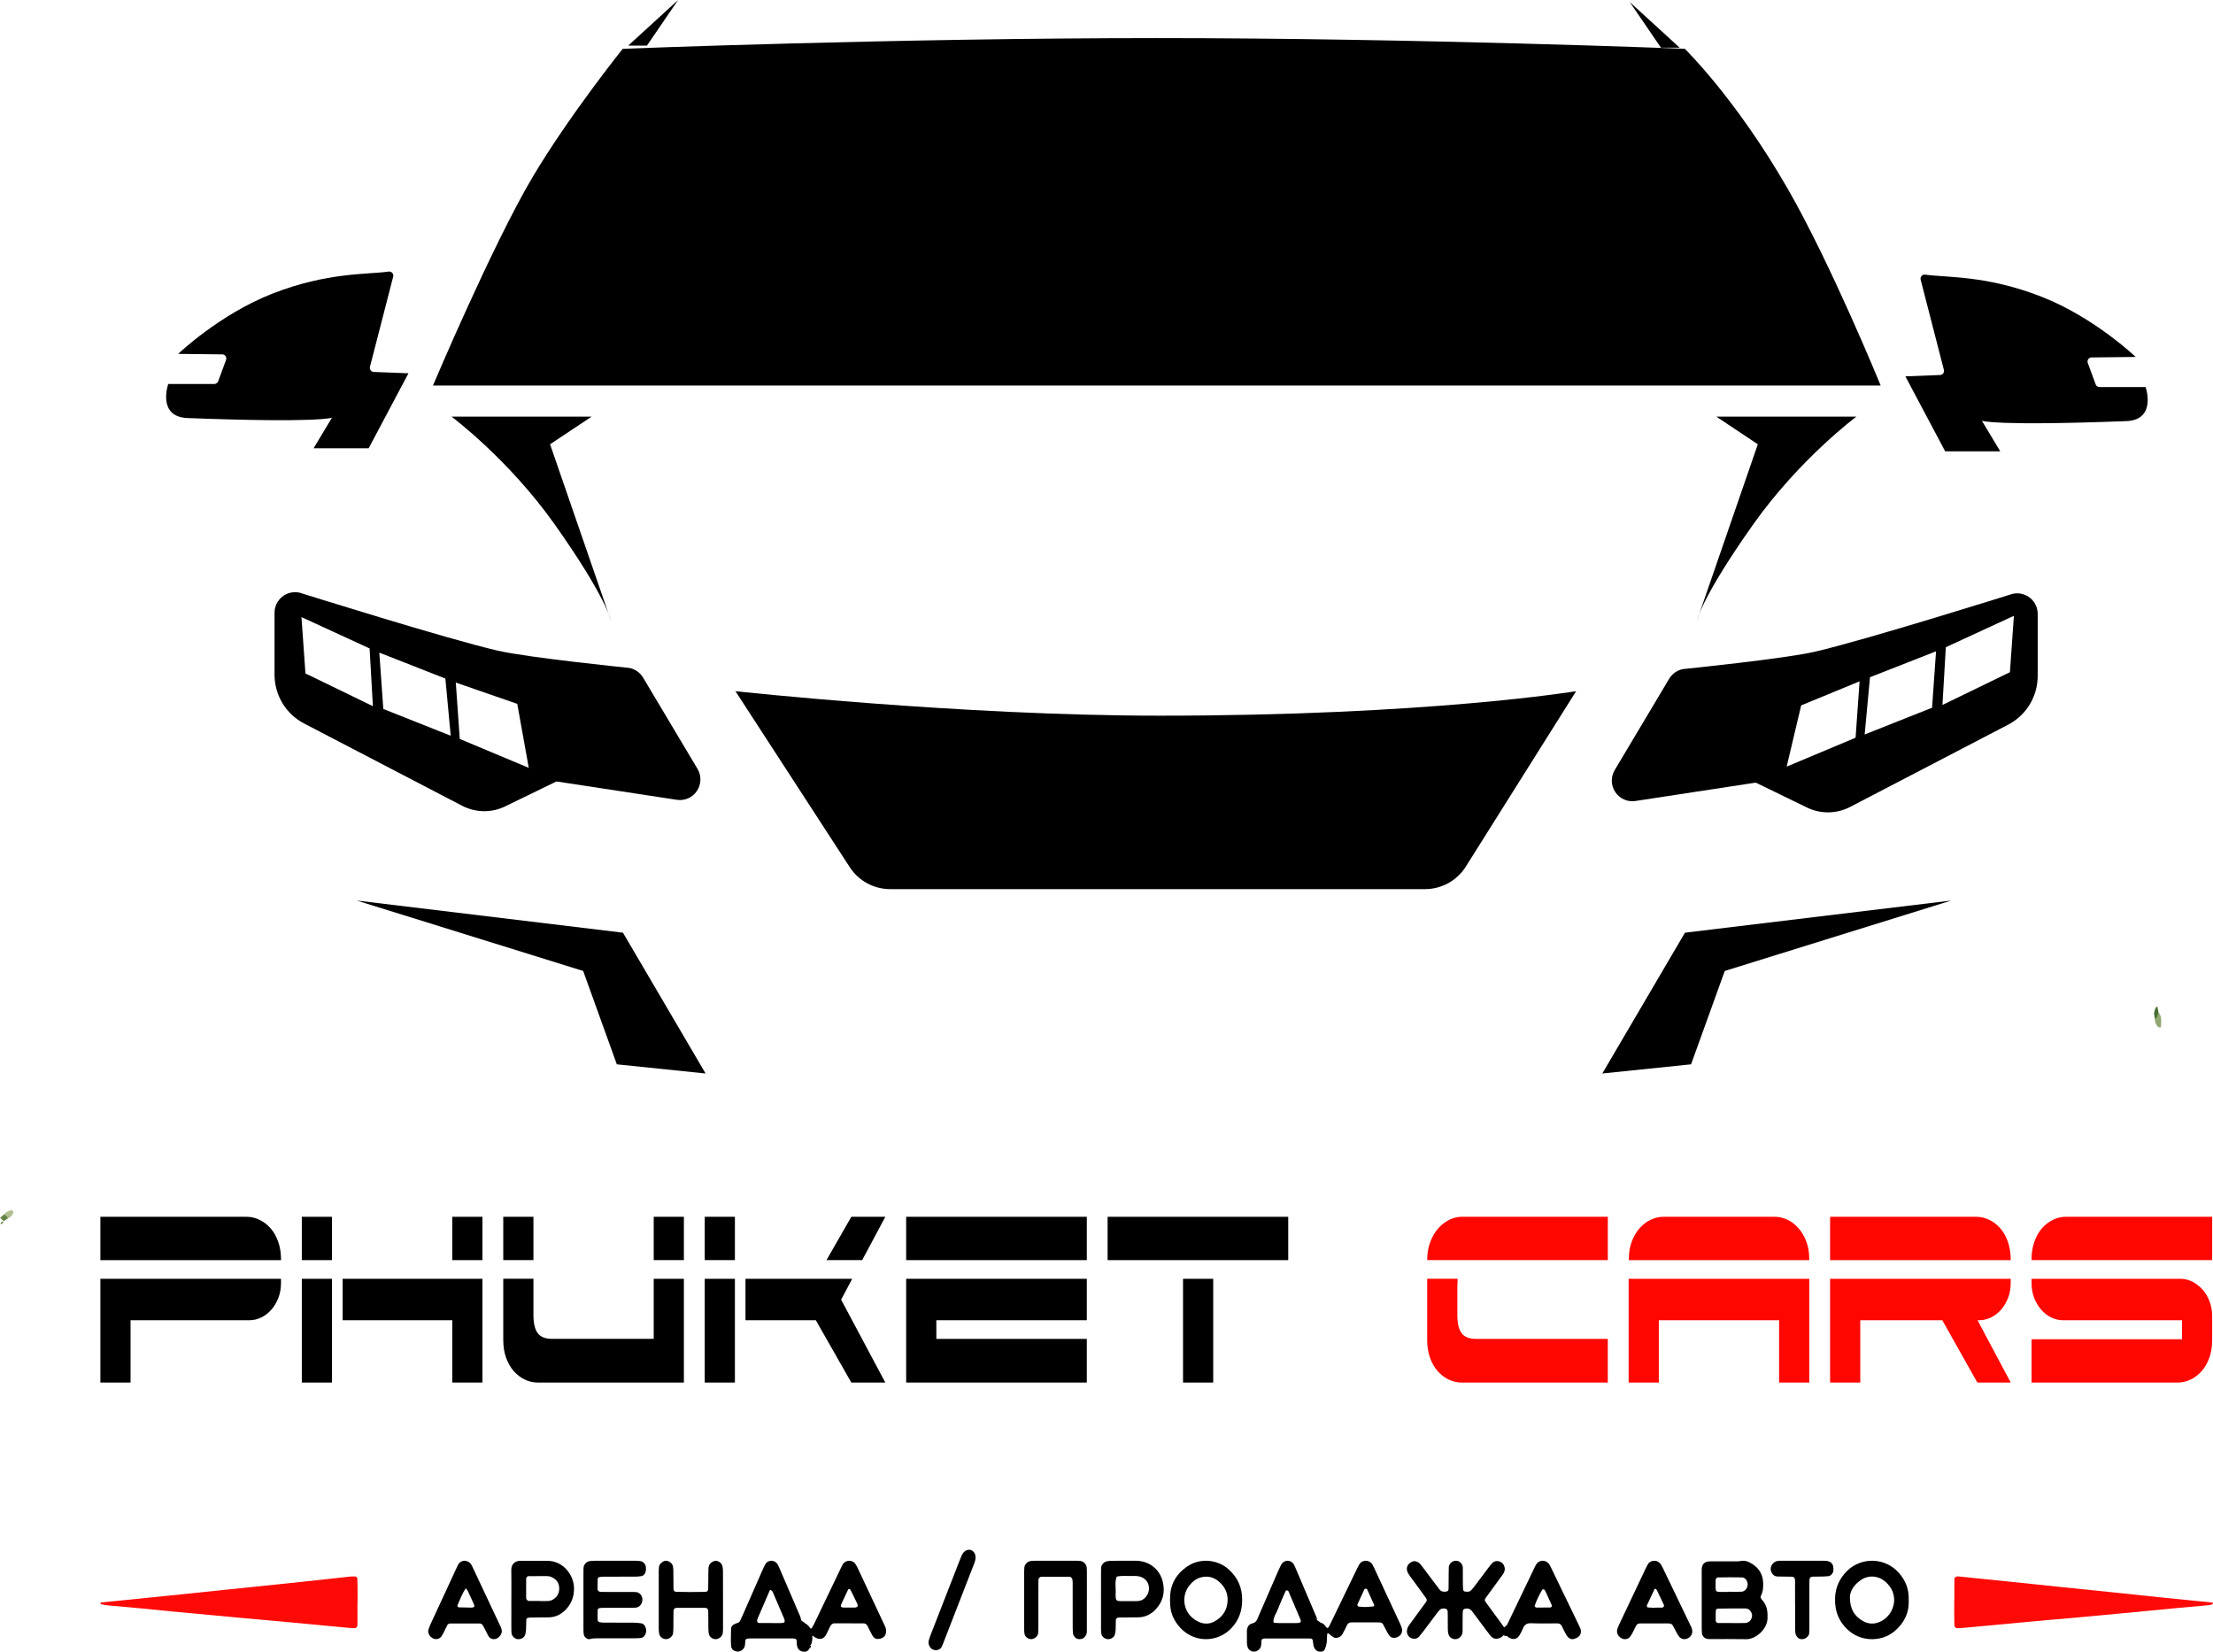 <?xml version="1.0" encoding="UTF-8"?> <svg xmlns="http://www.w3.org/2000/svg" width="1411" height="1053" viewBox="0 0 1411 1053" fill="none"> <path d="M1246.09 1020.72C1246.09 1016.1 1246.08 1011.48 1246.1 1006.85C1246.1 1005.74 1247.02 1004.97 1248.15 1005C1248.57 1005.02 1248.99 1005.02 1249.41 1005.06C1254.83 1005.61 1260.26 1006.17 1265.68 1006.73C1276.73 1007.86 1287.8 1009 1298.85 1010.14C1303.65 1010.63 1308.44 1011.17 1313.24 1011.66C1324.92 1012.87 1336.6 1014.05 1348.29 1015.26C1358.51 1016.32 1368.73 1017.43 1378.95 1018.48C1389.38 1019.55 1399.82 1020.57 1410.25 1021.61C1410.82 1021.66 1411.14 1021.87 1410.94 1022.18C1410.74 1022.5 1410.43 1022.85 1410.09 1022.94C1409.29 1023.17 1408.46 1023.31 1407.63 1023.39C1400.95 1024 1394.26 1024.57 1387.58 1025.19C1380.68 1025.83 1373.79 1026.51 1366.91 1027.18C1361.69 1027.68 1356.47 1028.17 1351.25 1028.67C1342.69 1029.47 1334.13 1030.3 1325.57 1031.07C1318.67 1031.7 1311.77 1032.25 1304.87 1032.86C1299.66 1033.32 1294.44 1033.81 1289.21 1034.3C1276.68 1035.47 1264.15 1036.65 1251.62 1037.81C1250.37 1037.92 1249.11 1037.95 1247.86 1038C1247.18 1038.03 1246.13 1037.11 1246.12 1036.47C1246.07 1033.95 1246.03 1031.43 1246.01 1028.91C1245.99 1026.18 1246 1023.45 1246 1020.72C1246.03 1020.72 1246.06 1020.72 1246.09 1020.72Z" fill="#FD0A07"></path> <path d="M227.924 1021.39C227.924 1026.24 227.935 1031.1 227.918 1035.95C227.912 1037.11 227.03 1038.03 226.008 1038C224.759 1037.95 223.503 1037.89 222.259 1037.77C209.792 1036.61 197.325 1035.4 184.852 1034.25C173.839 1033.23 162.814 1032.25 151.8 1031.25C146.603 1030.78 141.412 1030.27 136.215 1029.79C127.9 1029.02 119.584 1028.27 111.275 1027.48C104.209 1026.81 97.155 1026.05 90.089 1025.38C83.023 1024.71 75.952 1024.14 68.886 1023.47C67.444 1023.33 66.019 1023.01 64.588 1022.74C64.436 1022.72 64.296 1022.5 64.197 1022.35C63.823 1021.79 63.987 1021.65 64.641 1021.58C79.385 1020.11 94.136 1018.62 108.875 1017.11C120.711 1015.9 132.542 1014.65 144.379 1013.42C160.782 1011.73 177.185 1010.04 193.582 1008.32C203.544 1007.27 213.5 1006.13 223.462 1005.07C224.49 1004.95 225.535 1005.02 226.569 1005C226.989 1004.99 227.836 1005.79 227.848 1006.21C227.906 1008.32 227.97 1010.42 227.988 1012.53C228.011 1015.48 227.994 1018.43 227.994 1021.39C227.964 1021.39 227.941 1021.39 227.924 1021.39Z" fill="#FD0A07"></path> <path d="M958.953 1042.26C958.32 1042.8 957.757 1043.46 957.047 1043.85C954.42 1045.32 952.057 1044.99 950.31 1042.79C948.228 1040.18 946.282 1037.47 944.282 1034.8C942.406 1032.3 940.5 1029.81 938.659 1027.29C937.375 1025.52 935.697 1025.11 933.704 1025.72C933.364 1025.82 932.936 1026.17 932.859 1026.47C932.672 1027.27 932.59 1028.1 932.584 1028.92C932.543 1032.67 932.549 1036.41 932.531 1040.17C932.525 1041.72 931.822 1042.95 930.666 1043.96C928.503 1045.85 924.92 1045.06 923.788 1042.47C923.278 1041.3 923.126 1040.08 923.126 1038.82C923.137 1035.07 923.137 1031.32 923.073 1027.57C923.061 1027.01 922.797 1026.32 922.404 1025.93C921.63 1025.15 919.109 1025.28 918.271 1026.07C917.667 1026.64 917.098 1027.25 916.599 1027.91C913.58 1031.9 910.589 1035.92 907.575 1039.92C906.696 1041.08 905.781 1042.22 904.837 1043.33C903.599 1044.77 901.53 1045.14 899.665 1044.27C897.923 1043.46 896.868 1041.46 897.044 1039.65C897.167 1038.38 897.589 1037.22 898.34 1036.19C899.694 1034.34 901.031 1032.48 902.392 1030.63C904.116 1028.28 905.875 1025.94 907.575 1023.57C910.22 1019.88 910.536 1020.48 907.716 1016.7C905.968 1014.35 904.268 1011.98 902.544 1009.62C901.313 1007.94 900.052 1006.28 898.838 1004.58C898.357 1003.91 897.912 1003.2 897.548 1002.45C896.246 999.779 897.331 997.029 900.081 995.707C901.835 994.862 903.383 995.34 904.76 996.394C905.57 997.012 906.209 997.885 906.836 998.713C909.985 1002.87 913.11 1007.05 916.242 1011.22C916.74 1011.88 917.268 1012.54 917.76 1013.21C918.728 1014.55 920.059 1014.87 921.625 1014.72C922.973 1014.6 923.583 1014.13 923.601 1012.87C923.648 1009.54 923.648 1006.21 923.677 1002.88C923.689 1001.63 923.677 1000.38 923.747 999.132C923.847 997.355 925.354 995.538 927.189 995.13C928.954 994.734 930.485 995.241 931.675 996.68C932.379 997.53 932.672 998.491 932.684 999.557C932.707 1002.89 932.701 1006.22 932.725 1009.55C932.73 1010.79 932.748 1012.05 932.842 1013.29C932.871 1013.65 933.123 1014.08 933.405 1014.33C934.126 1014.97 936.9 1014.88 937.591 1014.2C938.33 1013.47 939.052 1012.71 939.673 1011.88C942.699 1007.89 945.683 1003.87 948.697 999.872C949.577 998.707 950.445 997.524 951.447 996.47C953.535 994.279 957.458 995.025 958.847 997.839C959.633 999.429 959.674 1001.08 958.859 1002.65C958.384 1003.57 957.716 1004.38 957.106 1005.22C953.793 1009.78 950.474 1014.32 947.149 1018.87C946.598 1019.63 946.569 1020.41 947.114 1021.15C950.562 1025.87 954.028 1030.57 957.481 1035.28C957.974 1035.95 958.437 1036.65 958.918 1037.33C960.419 1038.96 960.29 1040.61 958.953 1042.26Z" fill="black"></path> <path d="M1124.02 1020.56C1123.75 1020.24 1123.46 1019.94 1123.21 1019.61C1122.67 1018.9 1122.39 1018.05 1122.79 1017.27C1124.18 1014.55 1124.32 1011.65 1124.17 1008.7C1123.85 1002.65 1120.55 998.58 1115.38 995.981C1113.76 995.168 1111.91 994.764 1109.93 995.144C1108.11 995.495 1106.2 995.367 1104.33 995.378C1099.74 995.402 1095.17 995.419 1090.58 995.384C1086.01 995.343 1084.98 997.895 1085 1001.21C1085.05 1007.49 1085.01 1013.77 1085.01 1020.04H1085.01C1085.01 1025.9 1085 1031.76 1085.01 1037.62C1085.02 1038.87 1085.05 1040.13 1085.18 1041.37C1085.34 1042.99 1086.88 1044.56 1088.39 1044.78C1088.8 1044.85 1089.22 1044.94 1089.63 1044.94C1097.55 1044.95 1105.47 1044.83 1113.39 1045C1119.21 1045.12 1126.68 1038.97 1126.97 1031.79C1127.13 1027.72 1126.77 1023.84 1124.02 1020.56ZM1093.87 1008.04C1093.87 1007.62 1093.79 1007.13 1093.98 1006.81C1094.26 1006.32 1094.75 1005.63 1095.17 1005.62C1100.35 1005.55 1105.54 1005.49 1110.71 1005.61C1112.9 1005.66 1114.61 1008.29 1114.27 1010.66C1113.95 1012.93 1112.37 1014.65 1110.24 1014.74C1107.54 1014.85 1104.85 1014.76 1102.15 1014.76V1014.88H1100.28C1092.9 1014.82 1093.93 1015.66 1093.87 1008.04ZM1115.13 1033.84C1114.47 1034.28 1113.63 1034.66 1112.86 1034.68C1109.96 1034.78 1107.05 1034.72 1104.14 1034.72C1104.14 1034.71 1104.14 1034.71 1104.14 1034.71C1101.24 1034.71 1098.33 1034.72 1095.43 1034.7C1094.66 1034.7 1093.95 1033.91 1093.94 1033.06C1093.92 1030.99 1093.87 1028.9 1093.98 1026.82C1094 1026.35 1094.64 1025.52 1095.01 1025.51C1101.02 1025.41 1107.03 1025.36 1113.04 1025.42C1114.93 1025.44 1116.46 1026.98 1116.98 1028.9C1117.43 1030.58 1116.67 1032.8 1115.13 1033.84Z" fill="black"></path> <path d="M517.949 1042.8C517.637 1039.58 515.878 1036.93 513.141 1034.66C512.47 1034.1 511.74 1033.57 510.957 1033.06C510.904 1033.02 510.851 1032.99 510.798 1032.95C510.616 1032.15 510.551 1031.3 510.233 1030.56C505.889 1020.4 501.522 1010.25 497.149 1000.11C496.737 999.155 496.307 998.204 495.789 997.3C494.059 994.296 489.733 994.215 487.996 997.172C487.26 998.432 486.684 999.779 486.095 1001.11C482.14 1010.08 478.214 1019.06 474.276 1028.02C473.517 1029.74 472.746 1031.45 471.963 1033.15C471.604 1033.94 471.004 1034.44 470.127 1034.69C469.338 1034.92 468.549 1035.24 467.843 1035.65C466.901 1036.2 466.166 1037.09 466.142 1038.15C466.042 1041.89 465.877 1045.65 466.148 1049.37C466.383 1052.53 470.292 1053.96 472.934 1052.08C474.005 1051.33 474.729 1050.31 474.953 1049.03C475.136 1048.02 475.118 1046.96 475.242 1045.93C475.33 1045.28 475.683 1044.78 476.378 1044.67C476.996 1044.57 477.625 1044.52 478.249 1044.51C487.078 1044.51 495.913 1044.51 504.742 1044.51C505.365 1044.51 506.019 1044.5 506.625 1044.64C507.184 1044.79 507.867 1044.92 507.92 1045.74C507.991 1046.98 507.943 1048.26 508.232 1049.46C508.632 1051.18 509.78 1052.5 511.551 1052.85C513.223 1053.19 514.924 1053.08 515.872 1051.24C516.331 1050.32 516.095 1049.09 517.12 1048.43C517.131 1048.42 517.143 1048.41 517.161 1048.39C517.396 1047.73 517.573 1047.09 517.708 1046.47V1046.46C517.991 1045.18 518.061 1043.95 517.949 1042.8ZM499.768 1034.44C499.197 1034.65 498.544 1034.7 497.926 1034.72C495.836 1034.74 493.741 1034.73 491.645 1034.73V1034.69C489.132 1034.69 486.625 1034.7 484.112 1034.68C482.993 1034.67 482.434 1033.64 482.846 1032.46C482.917 1032.27 482.958 1032.07 483.046 1031.87C485.601 1025.97 488.155 1020.06 490.698 1014.16C490.927 1013.62 491.186 1013.49 491.634 1013.82C491.798 1013.93 492.022 1014 492.14 1014.15C492.399 1014.47 492.652 1014.81 492.811 1015.18C495.195 1020.71 497.567 1026.23 499.915 1031.78C500.151 1032.33 500.315 1032.95 500.345 1033.54C500.351 1033.85 500.045 1034.34 499.768 1034.44Z" fill="black"></path> <path d="M372.003 1019.84C372.003 1014.37 371.997 1008.9 372.003 1003.42C372.003 1002.16 371.991 1000.9 372.049 999.633C372.147 997.509 373.754 995.627 375.841 995.255C376.847 995.072 377.888 995.013 378.911 995.013C387.785 994.996 396.659 994.996 405.527 995.013C406.55 995.013 407.585 995.108 408.597 995.291C410.1 995.562 411.603 997.167 411.782 998.771C411.898 999.798 411.927 1000.9 411.696 1001.89C411.343 1003.4 410.354 1004.55 408.805 1004.83C407.395 1005.08 405.938 1005.13 404.504 1005.13C398.11 1005.16 391.71 1005.14 385.316 1005.15C384.287 1005.15 383.241 1005.17 382.247 1005.38C381.715 1005.5 381.102 1005.93 381.085 1006.69C381.044 1008.79 380.992 1010.88 380.998 1012.98C381.004 1014.06 381.854 1014.82 383.05 1014.85C384.496 1014.89 385.941 1014.88 387.38 1014.89C392.127 1014.89 396.873 1014.89 401.619 1014.89C402.856 1014.89 404.099 1014.88 405.331 1014.94C407.666 1015.07 409.487 1017.04 409.597 1019.51C409.719 1022.21 407.84 1024.68 405.412 1024.9C404.18 1025.01 402.937 1024.99 401.7 1024.99C395.925 1024.99 390.144 1024.98 384.368 1025.01C383.547 1025.01 382.715 1025.08 381.923 1025.27C381.593 1025.35 381.119 1025.83 381.108 1026.14C381.027 1028.45 380.975 1030.76 381.09 1033.07C381.114 1033.48 381.888 1034.07 382.403 1034.19C383.391 1034.42 384.438 1034.44 385.461 1034.44C391.653 1034.46 397.844 1034.42 404.03 1034.47C405.672 1034.48 407.319 1034.66 408.944 1034.9C410.013 1035.06 410.805 1035.84 411.297 1036.79C412.222 1038.57 412.239 1040.43 411.32 1042.22C410.713 1043.4 409.713 1044.16 408.389 1044.27C406.955 1044.4 405.51 1044.43 404.065 1044.43C396.636 1044.45 389.207 1044.42 381.778 1044.45C379.94 1044.46 378.113 1044.34 376.269 1044.91C374.604 1045.42 372.5 1043.74 372.216 1041.94C372.055 1040.91 372.014 1039.84 372.008 1038.8C371.997 1032.48 372.003 1026.16 372.003 1019.84Z" fill="black"></path> <path d="M842.206 1034.67H842.2C841.544 1034.07 840.788 1033.51 839.915 1032.97C839.909 1032.97 839.909 1032.97 839.903 1032.96C839.845 1032.93 839.786 1032.89 839.727 1032.86C839.628 1032.24 839.657 1031.58 839.417 1031.03C834.858 1020.3 830.276 1009.58 825.687 998.857C825.447 998.285 825.154 997.73 824.844 997.193C823.531 994.958 820.443 994.286 818.328 995.857C817.677 996.335 817.085 997.006 816.746 997.724C815.562 1000.16 814.478 1002.64 813.4 1005.12C809.497 1014.1 805.606 1023.07 801.709 1032.05C801.112 1033.42 800.42 1034.47 798.703 1034.86C796.125 1035.44 795.035 1037.42 795.018 1039.98C795 1042.48 794.982 1044.98 795.035 1047.48C795.053 1048.3 795.234 1049.14 795.44 1049.93C796.149 1052.66 799.688 1053.85 802.032 1052.16C803.081 1051.4 803.854 1050.41 804.077 1049.14C804.258 1048.13 804.2 1047.07 804.294 1046.03C804.381 1045.11 804.95 1044.64 805.958 1044.58C806.368 1044.57 806.79 1044.54 807.206 1044.54C816.195 1044.53 825.189 1044.52 834.178 1044.54C836.926 1044.54 836.909 1044.58 837.301 1047.8C837.401 1048.62 837.489 1049.47 837.823 1050.2C838.444 1051.58 839.458 1052.67 841.022 1052.92C842.528 1053.16 843.958 1052.94 844.767 1051.38C846.396 1045.15 847.152 1039.14 842.206 1034.67ZM828.348 1034.61C827.727 1034.66 827.111 1034.72 826.49 1034.73C824.41 1034.74 822.324 1034.74 820.25 1034.74C812.181 1034.74 811.97 1034.72 811.946 1033.88C811.853 1031.05 813.575 1028.83 814.548 1026.37C816.142 1022.32 817.929 1018.35 819.675 1014.37C819.793 1014.1 820.285 1013.82 820.566 1013.85C820.918 1013.89 821.398 1014.18 821.527 1014.48C824.152 1020.57 826.73 1026.68 829.309 1032.78C829.666 1033.62 829.151 1034.56 828.348 1034.61Z" fill="black"></path> <path d="M692.976 1020.6C692.976 1027.11 692.97 1033.62 692.976 1040.12C692.976 1041.45 692.515 1042.57 691.639 1043.53C690.395 1044.9 688.852 1045.24 687.13 1044.84C685.684 1044.51 684.261 1042.83 684.111 1041.21C683.979 1039.75 683.956 1038.28 683.95 1036.81C683.939 1027.79 683.95 1018.76 683.933 1009.73C683.933 1008.69 683.933 1007.62 683.697 1006.63C683.576 1006.12 682.965 1005.71 682.533 1005.3C682.407 1005.18 682.147 1005.18 681.952 1005.18C675.979 1005.17 670.012 1005.16 664.039 1005.18C663.002 1005.18 662.133 1006.1 662.11 1007.18C662.069 1008.86 662.069 1010.54 662.069 1012.22C662.064 1020.41 662.075 1028.6 662.058 1036.78C662.058 1038.25 662.052 1039.72 661.908 1041.18C661.712 1043.16 659.633 1044.92 657.6 1044.97C655.446 1045.03 653.511 1043.48 653.194 1041.37C653.067 1040.55 653.01 1039.71 653.01 1038.87C652.998 1026.49 652.998 1014.1 653.004 1001.72C653.004 1000.88 653.038 1000.04 653.125 999.205C653.309 997.443 654.922 995.629 656.673 995.265C657.473 995.095 658.303 995.013 659.12 995.013C668.388 994.995 677.655 995.001 686.916 995.001C687.533 995.001 688.149 995.036 688.765 995.107C690.787 995.336 692.682 997.173 692.872 999.199C692.993 1000.45 692.993 1001.71 692.993 1002.97C693.004 1008.85 692.999 1014.72 692.999 1020.6C692.993 1020.6 692.987 1020.6 692.976 1020.6Z" fill="black"></path> <path d="M783.42 1000.52C776.434 994.192 765.243 992.912 756.802 998.741C750.488 1003.1 746.593 1009.12 746.079 1016.99C745.927 1019.28 746.014 1021.59 746.178 1023.87C746.511 1028.39 748.286 1032.36 751.008 1035.92C759.992 1047.68 776.218 1047.74 785.388 1037.7C790.02 1032.63 792.017 1026.7 792 1019.95C791.959 1011.9 789.243 1005.81 783.42 1000.52ZM782.73 1020.36C782.467 1026.52 779.477 1030.97 774.097 1033.81C771.189 1035.34 768.064 1035.45 765.038 1034.26C754.554 1030.11 752.352 1018.05 758.508 1010.55C760.383 1008.26 762.579 1006.43 765.546 1005.64C769.904 1004.48 773.776 1005.35 777.164 1008.27C780.814 1011.44 782.888 1015.37 782.73 1020.36Z" fill="black"></path> <path d="M1216.97 1020.01C1217.26 1013.39 1215.08 1007.66 1210.69 1002.7C1201.65 992.514 1186.5 992.796 1177.77 1001.4C1172.86 1006.26 1170.25 1011.99 1170.02 1018.77C1169.72 1027.47 1172.74 1034.75 1179.71 1040.3C1187.7 1046.66 1200.06 1046.61 1207.98 1039.89C1214.14 1034.66 1217.37 1028.12 1216.97 1020.01ZM1199.33 1033.58C1195.46 1035.52 1191.51 1035.59 1187.77 1033.41C1182.73 1030.47 1179.54 1026.29 1179.5 1018.38C1179.45 1014.23 1182.32 1009.81 1187.33 1006.76C1191.93 1003.97 1197.81 1004.77 1201.58 1007.92C1204.96 1010.72 1207.2 1014.11 1207.63 1018.55C1208.24 1024.67 1204.9 1030.79 1199.33 1033.58Z" fill="black"></path> <path d="M365.987 1011.99C365.739 1004.8 359.872 995.137 348.936 995.025C343.247 994.972 337.552 995.019 331.856 995.019C328.61 995.025 325.919 996.987 326.002 1000.92C326.12 1007.21 326.037 1013.51 326.037 1019.8C326.031 1019.8 326.031 1019.8 326.031 1019.8C326.031 1025.89 326.025 1031.97 326.037 1038.06C326.037 1039.11 326.049 1040.16 326.155 1041.2C326.338 1042.97 328.162 1044.76 329.891 1044.96C332.205 1045.23 334.247 1044.09 334.89 1042.02C335.191 1041.04 335.339 1039.98 335.392 1038.95C335.504 1036.86 335.498 1034.76 335.557 1032.67C335.575 1031.95 336.106 1031.47 336.69 1031.37C337.717 1031.19 338.779 1031.2 339.83 1031.19C343.2 1031.14 346.576 1031.15 349.946 1031.08C354.165 1030.98 357.683 1029.28 360.598 1026.29C364.476 1022.31 366.17 1017.54 365.987 1011.99ZM352.029 1020.02C351.303 1020.38 350.441 1020.62 349.633 1020.65C347.756 1020.74 345.867 1020.69 343.979 1020.69V1020.63C341.677 1020.63 339.375 1020.64 337.074 1020.62C336.489 1020.62 335.462 1019.55 335.462 1018.94C335.457 1014.77 335.462 1010.61 335.48 1006.45C335.486 1005.6 336.218 1004.82 337.009 1004.81C340.981 1004.79 344.959 1004.79 348.93 1004.79C350.447 1004.79 351.775 1005.35 353.038 1006.14C355.599 1007.75 356.674 1010.18 356.556 1013.03C356.438 1016.15 354.885 1018.58 352.029 1020.02Z" fill="black"></path> <path d="M893.797 1037.97C893.407 1036.59 892.763 1035.27 892.154 1033.95C886.911 1022.66 881.651 1011.37 876.39 1000.08C875.946 999.146 875.515 998.196 874.977 997.316C873.062 994.189 868.41 994.235 866.625 997.414C865.803 998.856 865.082 1000.36 864.361 1001.86C858.752 1013.44 853.166 1025.04 847.562 1036.62C846.882 1038.03 846.161 1038.25 845.422 1037.14C844.459 1035.67 843.348 1034.57 841.504 1034.42H841.498C841.486 1034.41 841.48 1034.41 841.462 1034.41C840.345 1034.32 839.949 1033.29 839.192 1032.74C839.186 1032.73 839.187 1032.73 839.181 1032.72C839.121 1032.69 839.062 1032.66 839.003 1032.62C838.968 1033.91 839.204 1035.05 840.676 1035.5C840.877 1035.56 841.06 1035.65 841.255 1035.71C843.064 1036.32 843.838 1037.65 843.886 1039.44C843.98 1043.29 844.022 1047.14 844.098 1051C844.524 1050.57 845.151 1050.21 845.328 1049.69C845.659 1048.72 845.795 1047.69 845.889 1046.66C846.043 1045.03 846.079 1043.39 846.203 1041.75C846.215 1041.57 846.38 1041.32 846.54 1041.25C846.687 1041.19 846.971 1041.25 847.113 1041.36C848.082 1042.12 848.975 1043 850.015 1043.67C851.15 1044.4 852.427 1044.29 853.656 1043.77C854.655 1043.34 855.471 1042.67 855.973 1041.74C856.961 1039.91 857.906 1038.06 858.769 1036.18C859.354 1034.9 860.253 1034.28 861.683 1034.29C866.755 1034.29 871.832 1034.28 876.904 1034.28C881.857 1034.27 881.124 1034.23 883.134 1037.99C883.914 1039.45 884.63 1040.96 885.546 1042.34C886.237 1043.39 887.295 1044.14 888.69 1044.16C892.089 1044.17 894.773 1041.35 893.797 1037.97ZM875.645 1024.13C873.789 1024.32 871.927 1024.4 870.372 1024.5C868.806 1024.4 867.565 1024.33 866.323 1024.24C865.874 1024.22 865.289 1023.32 865.478 1022.9C866.903 1019.74 868.333 1016.58 869.811 1013.44C869.959 1013.12 870.426 1012.83 870.786 1012.76C871.052 1012.71 871.567 1012.97 871.679 1013.22C873.233 1016.54 874.735 1019.89 876.195 1023.25C876.289 1023.45 875.87 1024.11 875.645 1024.13Z" fill="black"></path> <path d="M741.394 1008.45C739.58 1000.67 733.132 995.421 725.101 995.022C724.687 995.004 724.256 995.004 723.842 995.004C718.772 995.004 713.707 994.987 708.637 995.022C707.591 995.034 706.533 995.169 705.522 995.41C703.69 995.85 702.195 997.659 702.077 999.48C702.006 1000.52 702.006 1001.58 702.006 1002.62C702 1008.28 702 1013.96 702 1019.62C702.006 1025.91 701.994 1032.2 702.012 1038.5C702.012 1039.54 702.053 1040.6 702.225 1041.63C702.508 1043.36 704.458 1044.91 706.32 1044.99C708.282 1045.09 710.291 1043.88 710.8 1042.17C711.095 1041.18 711.266 1040.13 711.32 1039.09C711.42 1037 711.385 1034.91 711.438 1032.8C711.461 1031.99 712.242 1031.28 713.081 1031.23C713.713 1031.21 714.351 1031.18 714.978 1031.17C718.571 1031.13 722.158 1031.13 725.751 1031.07C730.213 1031 733.901 1029.18 736.903 1025.95C741.583 1020.93 742.931 1015.03 741.394 1008.45ZM731.419 1016.86C729.918 1019.33 727.725 1020.78 724.682 1020.72C722.79 1020.68 720.905 1020.72 719.014 1020.72C717.548 1020.72 716.077 1020.73 714.611 1020.72C711.822 1020.67 711.367 1020.21 711.314 1017.42C711.302 1017 711.272 1016.58 711.314 1016.17C711.627 1012.48 710.545 1008.69 712.041 1005.08C715.569 1004.35 719.138 1004.84 722.696 1004.72C723.742 1004.69 724.817 1004.68 725.834 1004.88C732.595 1006.14 733.907 1012.78 731.419 1016.86Z" fill="black"></path> <path d="M563.984 1036.12C558.174 1023.77 552.387 1011.41 546.583 999.071C546.233 998.307 545.794 997.579 545.302 996.903C543.346 994.164 538.947 994.428 537.299 997.396C536.486 998.86 535.793 1000.4 535.075 1001.91C529.811 1012.88 524.546 1023.87 519.275 1034.84C518.825 1035.78 518.321 1036.69 517.817 1037.61C517.431 1038.3 516.85 1038.43 516.483 1037.86C515.528 1036.4 514.431 1035.17 512.54 1035.04C512.481 1035.04 512.422 1035.03 512.362 1035.02C511.36 1034.85 510.904 1033.92 510.163 1033.41C510.109 1033.37 510.056 1033.34 510.003 1033.3C509.967 1034.63 510.281 1035.77 511.764 1036.14C513.536 1036.58 514.514 1037.78 515.261 1039.34C515.896 1040.67 516.234 1042.01 516.24 1043.48C516.24 1045.28 516.317 1047.09 516.364 1048.89C516.37 1048.9 516.37 1048.9 516.37 1048.91V1049C516.388 1048.96 516.412 1048.93 516.429 1048.89C516.791 1048.27 516.922 1047.61 516.957 1046.94V1046.93C517.022 1045.78 516.827 1044.6 517.082 1043.48C517.099 1043.39 517.141 1043.3 517.194 1043.22C517.455 1042.83 518.072 1042.63 518.475 1042.93C518.813 1043.18 519.103 1043.49 519.453 1043.72C522.548 1045.67 525.186 1045.06 526.823 1041.97C527.712 1040.3 528.447 1038.56 529.301 1036.87C529.899 1035.71 530.712 1034.87 532.218 1034.88C538.354 1034.92 544.496 1034.9 550.632 1034.92C551.782 1034.92 552.595 1035.52 553.111 1036.55C554.142 1038.61 555.12 1040.71 556.27 1042.71C557.569 1044.95 559.751 1045.4 562.318 1044.29C564.102 1043.51 564.82 1042.12 564.974 1040.34C565.122 1038.83 564.618 1037.47 563.984 1036.12ZM544.81 1024.84C543.547 1024.86 542.273 1024.84 540.998 1024.84C539.943 1024.84 538.887 1024.86 537.826 1024.84C536.368 1024.81 535.751 1024.11 536.279 1022.97C537.755 1019.73 539.273 1016.51 540.791 1013.29C540.862 1013.14 541.129 1012.94 541.223 1012.97C541.609 1013.11 542.142 1013.25 542.296 1013.55C543.713 1016.35 545.095 1019.17 546.423 1022.01C547.348 1023.99 546.862 1024.79 544.81 1024.84Z" fill="black"></path> <path d="M319.304 1037.29C313.187 1024.21 307.023 1011.14 300.853 998.077C300.59 997.518 300.21 996.982 299.789 996.535C297.947 994.617 294.584 994.294 292.619 996.735C292.105 997.383 291.754 998.171 291.403 998.924C285.765 1011.07 280.128 1023.23 274.514 1035.4C273.981 1036.54 273.578 1037.73 273.169 1038.92C272.794 1039.98 273.098 1040.98 273.543 1041.95C273.987 1042.95 274.753 1043.64 275.636 1044.23C277.426 1045.44 279.999 1045.09 281.286 1043.43C281.789 1042.77 282.221 1042.04 282.59 1041.31C283.455 1039.63 284.251 1037.92 285.087 1036.23C285.49 1035.4 286.192 1034.99 287.081 1034.99C293.333 1034.98 299.59 1034.98 305.842 1034.99C306.731 1034.99 307.415 1035.42 307.859 1036.2C308.169 1036.75 308.491 1037.29 308.783 1037.85C309.637 1039.52 310.444 1041.23 311.339 1042.88C311.848 1043.83 312.684 1044.5 313.713 1044.83C316.415 1045.69 319.865 1043.19 320 1039.73C319.871 1039.27 319.731 1038.21 319.304 1037.29ZM300.497 1024.87C297.807 1024.86 295.116 1024.77 292.432 1024.7C291.929 1024.69 291.485 1023.82 291.719 1023.29C293.28 1019.68 294.684 1015.98 296.941 1012.57C297.45 1013.18 297.953 1013.59 298.21 1014.13C299.549 1016.94 300.848 1019.78 302.122 1022.63C302.824 1024.21 302.356 1024.87 300.497 1024.87Z" fill="black"></path> <path d="M1007.95 1039.51C1007.82 1038.49 1007.37 1037.49 1006.91 1036.55C1000.87 1024.02 994.818 1011.5 988.754 998.998C988.387 998.239 988.009 997.463 987.475 996.822C985.415 994.398 981.633 994.339 979.705 996.969C979.213 997.645 978.853 998.422 978.493 999.169C977.202 1001.82 975.947 1004.49 974.668 1007.16C970.027 1016.84 965.379 1026.52 960.732 1036.2C960.09 1037.19 959.393 1038.18 959.123 1039.18C958.967 1039.71 958.949 1040.25 959.129 1040.79V1040.79C959.315 1041.41 959.76 1042.03 960.558 1042.66C960.858 1042.95 961.129 1043.29 961.471 1043.54C964.515 1045.73 967.253 1045.28 968.97 1042.25C969.702 1040.98 970.429 1039.67 970.963 1038.3C971.918 1035.89 973.359 1034.7 976.253 1034.83C981.825 1035.08 987.397 1034.92 992.975 1034.92C994.422 1034.92 995.34 1035.56 995.923 1036.87C996.607 1038.4 997.394 1039.9 998.192 1041.39C998.589 1042.12 999.081 1042.82 999.579 1043.5C1000.46 1044.68 1002.15 1045.31 1003.58 1044.85C1004.59 1044.52 1005.63 1044.11 1006.43 1043.46C1007.64 1042.48 1008.17 1041.03 1007.95 1039.51ZM988.514 1024.8C987.019 1024.82 985.529 1024.81 984.04 1024.81V1024.83C982.545 1024.83 981.05 1024.85 979.561 1024.83C978.979 1024.83 978.348 1024.03 978.535 1023.54C979.867 1020.02 981.387 1016.57 983.428 1013.37C983.548 1013.17 984.359 1013.12 984.551 1013.3C984.989 1013.73 985.295 1014.31 985.559 1014.87C986.88 1017.73 988.171 1020.59 989.456 1023.45C989.654 1023.93 989.042 1024.8 988.514 1024.8Z" fill="black"></path> <path d="M1077.68 1035.9C1071.94 1023.96 1066.19 1012.01 1060.44 1000.08C1059.98 999.137 1059.54 998.166 1058.95 997.301C1056.4 993.562 1051.66 994.928 1050.5 997.518C1049.98 998.672 1049.36 999.773 1048.81 1000.92C1043.5 1012.12 1038.19 1023.35 1032.88 1034.56C1032.35 1035.7 1031.81 1036.84 1031.38 1038.02C1030.48 1040.44 1031.18 1042.5 1033.35 1044.11C1035.14 1045.43 1037.68 1045.28 1039.14 1043.65C1039.82 1042.87 1040.38 1041.96 1040.86 1041.04C1044.64 1033.85 1042.46 1035.07 1050.77 1034.95C1054.61 1034.9 1058.46 1034.94 1062.29 1034.94C1063.14 1034.95 1064.01 1034.9 1064.84 1035.07C1065.41 1035.18 1066.11 1035.52 1066.39 1035.97C1067.28 1037.39 1067.96 1038.94 1068.78 1040.41C1069.39 1041.51 1069.99 1042.64 1070.79 1043.59C1071.3 1044.19 1072.13 1044.67 1072.91 1044.87C1075.89 1045.61 1079.14 1042.98 1078.99 1040C1079.09 1038.5 1078.31 1037.22 1077.68 1035.9ZM1059.72 1024.88C1058.23 1024.9 1056.75 1024.89 1055.26 1024.89V1025.01C1053.77 1024.93 1052.29 1024.85 1050.81 1024.78C1050.24 1024.75 1049.8 1023.98 1050.09 1023.38C1051.67 1019.97 1053.27 1016.55 1054.88 1013.14C1054.95 1012.99 1055.23 1012.76 1055.28 1012.8C1055.64 1013 1056.13 1013.18 1056.3 1013.51C1057.86 1016.7 1059.38 1019.91 1060.89 1023.13C1061.24 1023.9 1060.58 1024.86 1059.72 1024.88Z" fill="black"></path> <path d="M460.997 1020.26C460.997 1025.93 461.003 1031.6 460.991 1037.27C460.985 1038.53 461.02 1039.8 460.832 1041.04C460.561 1042.84 459.424 1044.07 457.756 1044.73C455.34 1045.68 452.353 1044.04 451.923 1041.52C451.711 1040.29 451.669 1039.02 451.652 1037.77C451.605 1034.2 451.622 1030.63 451.581 1027.06C451.569 1025.84 450.815 1025.03 449.672 1025.02C443.573 1025 437.481 1025 431.382 1025.02C430.21 1025.03 429.438 1025.81 429.42 1027C429.379 1030.57 429.397 1034.14 429.349 1037.71C429.332 1038.96 429.273 1040.23 429.096 1041.47C428.86 1043.11 426.887 1044.76 425.084 1044.95C422.921 1045.17 420.765 1043.74 420.34 1041.7C420.128 1040.68 420.022 1039.63 420.016 1038.58C419.993 1026.2 419.999 1013.81 420.01 1001.42C420.01 1000.58 420.105 999.743 420.193 998.914C420.311 997.802 420.965 996.955 421.749 996.261C422.898 995.238 424.253 994.673 425.802 995.202C427.488 995.785 428.749 996.902 429.102 998.696C429.338 999.92 429.32 1001.2 429.338 1002.46C429.391 1006.03 429.391 1009.59 429.432 1013.16C429.444 1013.97 430.222 1014.8 430.988 1014.81C433.928 1014.87 436.868 1014.94 439.808 1014.94C443.173 1014.94 446.531 1014.89 449.896 1014.83C450.727 1014.82 451.51 1014.04 451.528 1013.24C451.575 1010.51 451.593 1007.78 451.628 1005.06C451.658 1003.17 451.64 1001.27 451.752 999.39C451.876 997.361 453.584 995.643 455.747 995.079C457.344 994.667 460.036 996.108 460.59 998.255C460.897 999.455 460.961 1000.74 460.967 1001.99C461.014 1008.08 460.997 1014.17 460.997 1020.26Z" fill="black"></path> <path d="M1144.53 1023.56C1144.53 1018.12 1144.54 1012.68 1144.52 1007.25C1144.51 1006.11 1143.66 1005.19 1142.64 1005.17C1139.55 1005.1 1136.46 1005.1 1133.37 1005.03C1131.53 1004.99 1130.26 1003.97 1129.51 1002.35C1128.66 1000.5 1128.87 998.691 1130.14 997.053C1130.94 996.02 1132.01 995.403 1133.24 995.145C1134.04 994.974 1134.88 995.004 1135.7 995.004C1144.77 994.998 1153.83 994.998 1162.9 995.01C1163.72 995.01 1164.56 995.021 1165.36 995.203C1167.09 995.603 1168.35 996.665 1168.79 998.427C1169.03 999.413 1169.05 1000.51 1168.92 1001.53C1168.74 1003.12 1167.17 1004.72 1165.64 1004.85C1163.59 1005.03 1161.54 1005.09 1159.48 1005.09C1153.36 1005.11 1153.64 1004.73 1153.65 1010.74C1153.66 1019.74 1153.66 1028.74 1153.65 1037.74C1153.65 1038.99 1153.61 1040.24 1153.48 1041.49C1153.31 1043.09 1151.38 1044.71 1149.55 1044.95C1147.44 1045.24 1145.92 1044.2 1145.11 1042.34C1144.86 1041.78 1144.72 1041.14 1144.68 1040.52C1144.59 1039.27 1144.59 1038.01 1144.58 1036.76C1144.57 1032.36 1144.58 1027.97 1144.58 1023.57C1144.56 1023.56 1144.55 1023.56 1144.53 1023.56Z" fill="black"></path> <path d="M621.977 992.429C622.117 994.083 621.602 995.643 620.982 997.209C618.758 1002.81 616.598 1008.45 614.416 1014.06C610.202 1024.91 605.994 1035.77 601.78 1046.62C601.33 1047.78 600.903 1048.96 600.317 1050.05C598.919 1052.66 594.588 1052.65 592.961 1050.03C592.171 1048.77 591.75 1047.35 592.159 1045.86C592.545 1044.46 593.037 1043.09 593.564 1041.73C599.674 1026.04 605.795 1010.35 611.917 994.667C612.297 993.697 612.666 992.721 613.093 991.775C613.35 991.208 613.684 990.676 614.029 990.156C615.1 988.526 617.225 987.655 618.893 988.128C620.666 988.66 621.924 990.384 621.977 992.429Z" fill="black"></path> <path d="M960.964 1036C960.96 1036.43 961.068 1036.96 960.928 1037.28C960.095 1039.18 960.493 1041.09 960.828 1043C960.231 1042.95 959.629 1042.9 959.032 1042.85C959.023 1041.05 959.009 1039.25 959 1037.45C959.656 1036.97 960.308 1036.48 960.964 1036Z" fill="black"></path> <path d="M1376.25 645.366C1378.42 648.016 1378.05 651.136 1377.84 654.216C1377.82 654.536 1377.5 655.126 1377.43 655.106C1376.83 654.956 1376.05 654.866 1375.72 654.456C1374.67 653.086 1373.84 651.576 1373.99 649.736C1375.24 648.536 1373.98 646.036 1376.25 645.366Z" fill="#92A772"></path> <path d="M2.424 774.306C3.444 772.776 5.004 772.136 6.684 771.646C7.454 771.426 8.044 771.526 8.414 772.286C8.554 772.566 8.564 773.006 8.444 773.296C7.744 774.916 6.704 776.216 4.974 776.826C3.624 776.486 2.794 775.626 2.424 774.306Z" fill="#B1BF93"></path> <path d="M1376.25 645.366C1375.56 646.856 1375.6 648.726 1373.99 649.736C1373.79 648.536 1373.58 647.346 1373.38 646.146C1373.81 644.496 1373.78 642.626 1375.5 641.576C1375.76 642.846 1376.01 644.106 1376.25 645.366Z" fill="#476F31"></path> <path d="M2.424 774.306C3.694 774.726 4.684 775.416 4.964 776.836C4.094 777.386 3.214 777.926 2.344 778.476C1.584 777.776 0.834 777.076 0.074 776.386C0.854 775.686 1.644 774.996 2.424 774.306Z" fill="#638347"></path> <path d="M516.019 1051C515.953 1050.17 516.019 1049.39 516.927 1049C517.141 1049.9 516.898 1050.59 516.019 1051Z" fill="black"></path> <path d="M0.324 780.386C0.474 779.306 1.114 778.726 2.184 778.616C2.064 779.736 1.454 780.326 0.324 780.386Z" fill="#638347"></path> <path d="M444.74 490.176L410.01 431.939C408.172 428.89 405.136 426.675 401.613 425.896L400.917 425.784C400.29 425.701 337.263 419.351 317.434 414.811C285.781 407.584 192.495 378.285 191.562 378.006L191.088 377.853C187.189 376.962 183.123 377.895 179.962 380.387C176.842 382.922 175.046 386.626 175.046 390.65V430.073C175.046 443.261 182.301 455.25 194.012 461.294L294.624 513.668C299.038 515.965 303.912 517.135 308.758 517.135C313.367 517.135 317.935 516.119 322.14 514.058L354.42 498.364C354.698 498.252 355.005 498.211 355.283 498.252L431.469 509.88C436.538 510.66 441.454 508.515 444.35 504.254C447.191 499.965 447.344 494.576 444.74 490.176ZM194.751 429.321L192.216 393.408L235.65 413.391L237.752 450.196L194.751 429.321ZM244.395 451.964L241.86 416.064L283.971 432.58L287.369 469.037L244.395 451.964ZM293.148 471.084L290.613 435.142L329.799 448.719L337.138 489.507L293.148 471.084Z" fill="black"></path> <path d="M1294.32 381.125C1291.16 378.633 1287.09 377.686 1283.19 378.591L1282.72 378.744C1281.78 379.023 1188.5 408.322 1156.85 415.549C1137.02 420.075 1073.99 426.439 1073.36 426.522L1072.67 426.634C1069.16 427.414 1066.11 429.642 1064.27 432.677L1029.54 490.914C1026.92 495.328 1027.07 500.703 1029.93 505.006C1032.81 509.267 1037.74 511.412 1042.81 510.632L1119 499.004C1119.27 498.963 1119.58 499.004 1119.86 499.116L1152.14 514.81C1156.36 516.885 1160.93 517.887 1165.52 517.887C1170.37 517.887 1175.24 516.717 1179.66 514.42L1280.27 462.046C1291.98 456.003 1299.23 444.013 1299.23 430.825V391.402C1299.25 387.364 1297.45 383.66 1294.32 381.125ZM1183.12 470.304L1139.17 488.727L1148.42 449.694L1185.66 434.362L1183.12 470.304ZM1231.88 451.184L1188.9 468.243L1192.3 431.744L1234.41 415.229L1231.88 451.184ZM1281.52 428.542L1238.5 449.416L1240.65 412.611L1284.05 392.586L1281.52 428.542Z" fill="black"></path> <path d="M235.886 233.85L250.689 176.38C251.149 174.569 249.659 172.87 247.806 173.135C234.132 175.085 208.857 173.441 173.598 187.228C139.94 200.401 113.593 225.606 113.593 225.606L141.931 225.926C143.644 226.094 144.73 227.834 144.132 229.436L139.104 243.083C138.728 244.113 137.74 244.795 136.654 244.795H107.257C107.257 244.795 99.932 265.767 119.609 266.519C204.596 269.736 211.656 266.268 211.656 266.268L199.945 285.778H235.065L260.437 237.972L238.309 237.122C236.652 237.053 235.469 235.465 235.886 233.85Z" fill="black"></path> <path d="M1239.41 235.799L1224.61 178.329C1224.15 176.519 1225.64 174.82 1227.49 175.085C1241.16 177.034 1266.44 175.391 1301.7 189.177C1335.36 202.351 1361.7 227.556 1361.7 227.556L1333.36 227.876C1331.65 228.043 1330.57 229.784 1331.16 231.385L1336.19 245.032C1336.57 246.063 1337.56 246.745 1338.64 246.745H1368.04C1368.04 246.745 1375.36 267.717 1355.69 268.469C1270.7 271.685 1263.64 268.218 1263.64 268.218L1275.35 287.728H1240.23L1214.86 239.921L1236.99 239.072C1238.64 239.002 1239.83 237.415 1239.41 235.799Z" fill="black"></path> <path d="M1183.64 265.6C1183.64 265.6 1147.5 292.434 1117.9 334.225C1085.09 380.541 1082.09 395.329 1082.09 395.329L1120.78 283.243L1094.31 265.6H1183.64Z" fill="black"></path> <path d="M287.87 265.6C287.87 265.6 324.006 292.434 353.612 334.225C386.42 380.541 389.414 395.329 389.414 395.329L350.729 283.243L377.202 265.6H287.87Z" fill="black"></path> <path d="M227.42 574.104L397.199 594.603L449.879 684.366L393.286 678.517L371.827 619L227.42 574.104Z" fill="black"></path> <path d="M1244.1 574.104L1074.32 594.603L1021.63 684.366L1078.22 678.517L1099.7 619L1244.1 574.104Z" fill="black"></path> <path d="M739.528 456.253C910.602 456.253 1004.93 440.643 1004.93 440.643L934.623 552.436C928.983 561.404 919.138 566.835 908.555 566.835H567.604C557.174 566.835 547.454 561.557 541.786 552.812L468.915 440.643C468.915 440.643 612.026 456.253 739.528 456.253Z" fill="black"></path> <path d="M276.061 245.77C276.061 245.77 313.897 156.243 339.478 113.074C362.58 74.097 397.045 31.109 397.045 31.109C397.045 31.109 570.724 24.286 737.578 24.286C902.483 24.286 1074.21 31.109 1074.21 31.109C1074.21 31.109 1106.41 62.33 1139.59 119.898C1167.54 168.386 1199.11 245.77 1199.11 245.77H276.061Z" fill="black"></path> <path d="M400.555 29.076L432.36 0L412.489 29.076H400.555Z" fill="black"></path> <path d="M1070.93 30.385L1039.12 1.309L1059.01 30.385H1070.93Z" fill="black"></path> <path d="M64 803.346V775.716H157.22C160.02 775.716 162.75 776.356 165.42 777.636C168.08 778.916 170.43 780.696 172.47 782.986C174.5 785.276 176.13 788.126 177.35 791.556C178.57 794.986 179.18 798.786 179.18 802.956V803.356H64V803.346ZM64 881.406V815.256H179.16V817.876C179.16 821.376 178.59 824.566 177.47 827.456C176.34 830.346 174.83 832.866 172.93 835.026C171.03 837.176 168.87 838.826 166.43 839.966C163.99 841.106 161.51 841.676 158.98 841.676H83.24V881.406H64Z" fill="black"></path> <path d="M192.44 775.716H211.68V803.346H192.44V775.716ZM192.44 881.406V815.256H211.68V881.406H192.44ZM218.46 815.246H307.61V881.396H288.37V841.666H218.46V815.246ZM288.37 775.716H307.61V803.346H288.37V775.716Z" fill="black"></path> <path d="M320.88 775.716H340.12V803.346H320.88V775.716ZM416.81 815.246H436.05V881.396H342.83C339.94 881.396 337.18 880.756 334.57 879.476C331.95 878.196 329.62 876.416 327.59 874.126C325.56 871.836 323.93 869.016 322.71 865.656C321.49 862.296 320.88 858.466 320.88 854.156V815.226H340.12V837.406C340.03 843.056 340.89 847.156 342.7 849.706C344.51 852.256 347.58 853.536 351.91 853.536H416.81V815.246ZM416.81 775.716H436.05V803.346H416.81V775.716Z" fill="black"></path> <path d="M449.33 775.716H468.57V803.346H449.33V775.716ZM449.33 881.406V815.256H468.57V881.406H449.33ZM475.34 815.246H543.35L536.3 828.556L564.48 881.396H542.8L520.17 841.666H475.32V815.246H475.34ZM542.81 775.716H564.49L549.72 803.346H526.96L542.81 775.716Z" fill="black"></path> <path d="M577.77 803.346V775.716H692.94V803.346H577.77ZM577.77 815.246H692.94V841.666H597.01V853.566H692.94V881.396H577.77V815.246Z" fill="black"></path> <path d="M706.21 775.716H821.37V803.346H706.21V775.716ZM754.3 881.406V815.256H773.54V881.406H754.3Z" fill="black"></path> <path d="M909.98 803.146C909.98 798.976 910.63 795.176 911.94 791.746C913.25 788.316 914.94 785.426 917.02 783.076C919.1 780.726 921.45 778.916 924.07 777.636C926.69 776.356 929.31 775.716 931.93 775.716H1025.14V803.346H909.98V803.146ZM1025.14 881.406H931.93C929.04 881.406 926.28 880.766 923.66 879.486C921.04 878.206 918.71 876.426 916.68 874.136C914.65 871.846 913.02 869.026 911.8 865.666C910.58 862.306 909.97 858.476 909.97 854.166V815.236H929.34C929.34 815.906 929.34 816.586 929.34 817.256C929.34 817.936 929.29 818.606 929.2 819.276V837.426C929.11 843.076 929.97 847.176 931.78 849.726C933.59 852.276 936.66 853.556 940.99 853.556H1025.13V881.406H1025.14Z" fill="#FF0601"></path> <path d="M1057.66 841.676V881.406H1038.42V815.256H1153.58V881.406H1134.34V841.676H1057.66ZM1038.55 802.546C1038.55 798.376 1039.21 794.616 1040.51 791.246C1041.82 787.886 1043.51 785.066 1045.59 782.776C1047.67 780.486 1050.01 778.746 1052.64 777.526C1055.26 776.316 1057.88 775.716 1060.5 775.716H1131.63C1134.25 775.716 1136.87 776.316 1139.49 777.526C1142.11 778.736 1144.46 780.486 1146.53 782.776C1148.61 785.066 1150.3 787.886 1151.61 791.246C1152.92 794.606 1153.57 798.376 1153.57 802.546V803.356H1038.54V802.546H1038.55Z" fill="#FF0601"></path> <path d="M1166.86 775.716H1260.07C1262.87 775.716 1265.6 776.356 1268.27 777.636C1270.93 778.916 1273.28 780.696 1275.31 782.986C1277.34 785.276 1278.97 788.126 1280.19 791.556C1281.41 794.986 1282.02 798.786 1282.02 802.956V803.356H1166.86V775.716ZM1166.86 881.406V815.256H1282.02V817.876C1282.02 821.376 1281.45 824.566 1280.33 827.456C1279.2 830.346 1277.69 832.866 1275.79 835.026C1273.89 837.176 1271.73 838.826 1269.29 839.966C1266.85 841.106 1264.37 841.676 1261.84 841.676H1260.89L1282.03 881.406H1260.76L1238.4 841.676H1186.1V881.406H1166.86Z" fill="#FF0601"></path> <path d="M1295.3 802.946C1295.3 798.776 1295.91 794.976 1297.13 791.546C1298.35 788.116 1299.98 785.266 1302.01 782.976C1304.04 780.686 1306.37 778.916 1308.99 777.626C1311.61 776.346 1314.36 775.706 1317.26 775.706H1410.47V803.336H1295.31V802.946H1295.3ZM1315.49 841.676C1312.87 841.676 1310.36 841.106 1307.97 839.966C1305.58 838.826 1303.43 837.176 1301.53 835.026C1299.63 832.876 1298.12 830.356 1296.99 827.456C1295.86 824.566 1295.3 821.376 1295.3 817.876V815.256H1390.28C1392.9 815.256 1395.4 815.856 1397.8 817.066C1400.19 818.276 1402.34 819.926 1404.24 822.006C1406.14 824.096 1407.65 826.616 1408.78 829.566C1409.91 832.526 1410.47 835.756 1410.47 839.246V854.166C1410.47 858.476 1409.86 862.306 1408.64 865.666C1407.42 869.026 1405.79 871.856 1403.76 874.136C1401.73 876.426 1399.38 878.206 1396.72 879.486C1394.05 880.766 1391.32 881.406 1388.52 881.406H1295.31V853.776H1391.23V841.676H1315.49Z" fill="#FF0601"></path> </svg> 